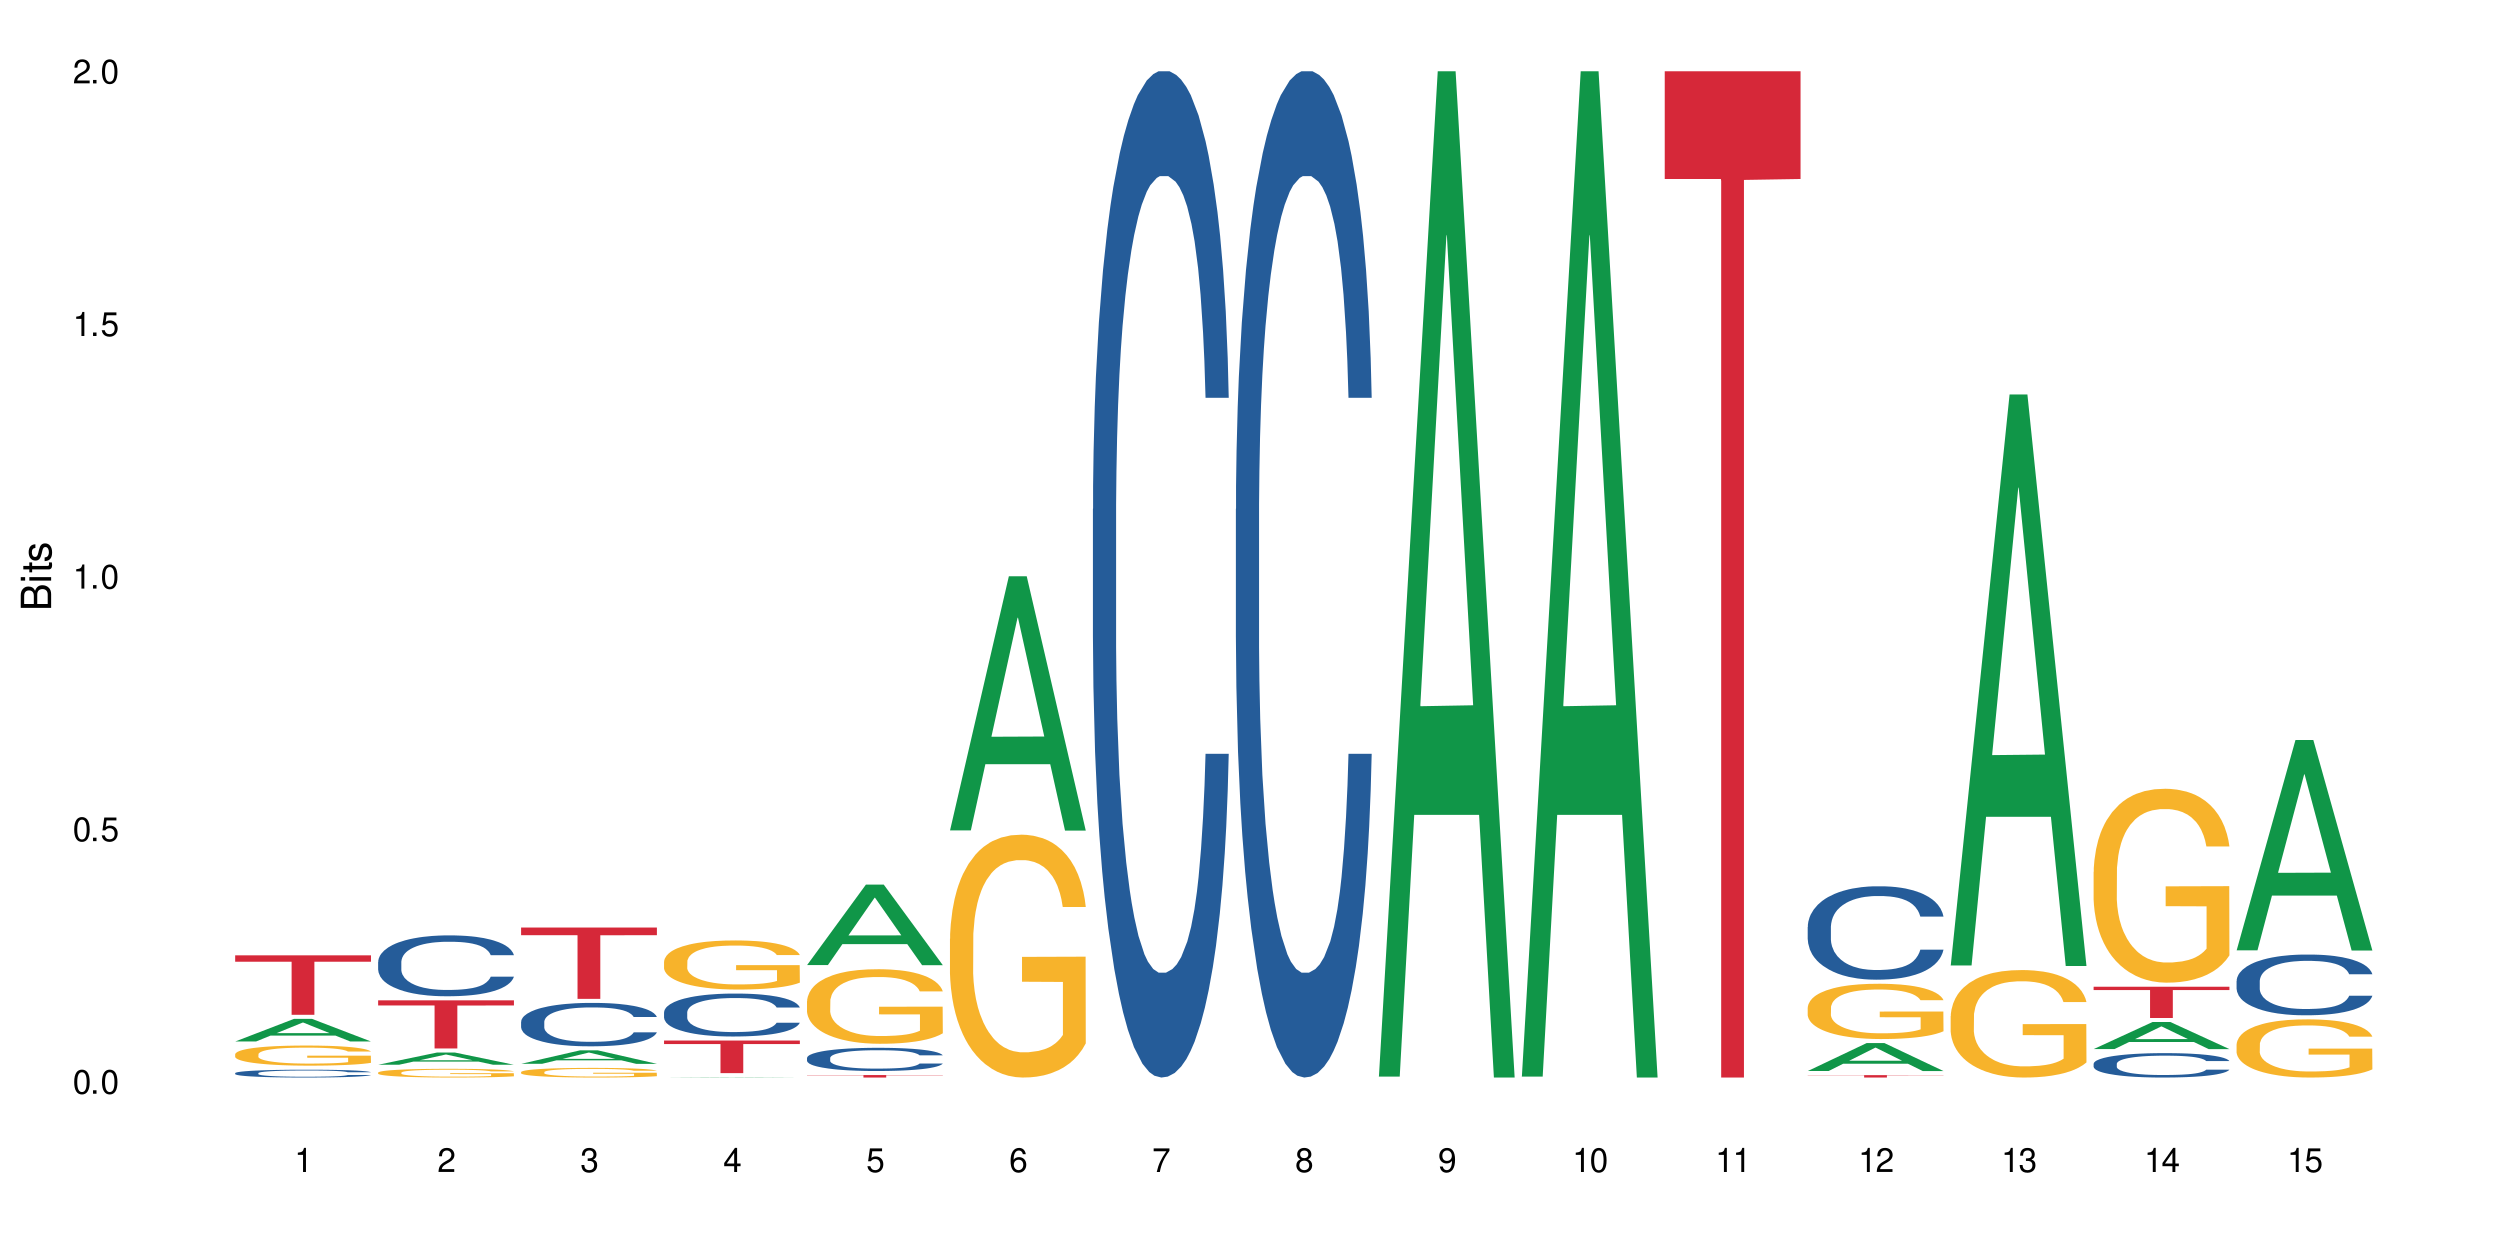 <?xml version="1.0" encoding="UTF-8"?>
<svg xmlns="http://www.w3.org/2000/svg" xmlns:xlink="http://www.w3.org/1999/xlink" width="720" height="360" viewBox="0 0 720 360">
<defs>
<g>
<g id="glyph-0-0">
</g>
<g id="glyph-0-1">
<path d="M 2.641 -6.938 C 2 -6.938 1.422 -6.656 1.078 -6.172 C 0.641 -5.562 0.406 -4.641 0.406 -3.359 C 0.406 -1.016 1.188 0.219 2.641 0.219 C 4.078 0.219 4.859 -1.016 4.859 -3.297 C 4.859 -4.641 4.656 -5.547 4.203 -6.172 C 3.844 -6.656 3.281 -6.938 2.641 -6.938 Z M 2.641 -6.188 C 3.547 -6.188 4 -5.25 4 -3.375 C 4 -1.406 3.562 -0.484 2.625 -0.484 C 1.734 -0.484 1.281 -1.438 1.281 -3.344 C 1.281 -5.25 1.734 -6.188 2.641 -6.188 Z M 2.641 -6.188 "/>
</g>
<g id="glyph-0-2">
<path d="M 1.828 -1 L 0.828 -1 L 0.828 0 L 1.828 0 Z M 1.828 -1 "/>
</g>
<g id="glyph-0-3">
<path d="M 4.562 -6.797 L 1.062 -6.797 L 0.547 -3.094 L 1.328 -3.094 C 1.719 -3.562 2.047 -3.734 2.578 -3.734 C 3.484 -3.734 4.062 -3.109 4.062 -2.094 C 4.062 -1.125 3.484 -0.531 2.578 -0.531 C 1.828 -0.531 1.375 -0.906 1.188 -1.672 L 0.328 -1.672 C 0.453 -1.109 0.547 -0.844 0.75 -0.594 C 1.125 -0.078 1.828 0.219 2.594 0.219 C 3.969 0.219 4.922 -0.781 4.922 -2.219 C 4.922 -3.562 4.031 -4.484 2.719 -4.484 C 2.25 -4.484 1.859 -4.359 1.469 -4.062 L 1.734 -5.969 L 4.562 -5.969 Z M 4.562 -6.797 "/>
</g>
<g id="glyph-0-4">
<path d="M 2.484 -4.938 L 2.484 0 L 3.328 0 L 3.328 -6.938 L 2.766 -6.938 C 2.469 -5.875 2.281 -5.734 0.984 -5.562 L 0.984 -4.938 Z M 2.484 -4.938 "/>
</g>
<g id="glyph-0-5">
<path d="M 4.859 -0.828 L 1.281 -0.828 C 1.359 -1.406 1.672 -1.781 2.5 -2.281 L 3.469 -2.828 C 4.406 -3.344 4.906 -4.062 4.906 -4.906 C 4.906 -5.484 4.672 -6.031 4.266 -6.406 C 3.859 -6.766 3.375 -6.938 2.719 -6.938 C 1.859 -6.938 1.219 -6.625 0.844 -6.031 C 0.609 -5.672 0.5 -5.234 0.484 -4.531 L 1.328 -4.531 C 1.359 -5.016 1.406 -5.281 1.531 -5.516 C 1.75 -5.938 2.188 -6.203 2.703 -6.203 C 3.469 -6.203 4.031 -5.641 4.031 -4.891 C 4.031 -4.344 3.719 -3.859 3.125 -3.516 L 2.234 -3 C 0.812 -2.172 0.406 -1.531 0.328 -0.016 L 4.859 -0.016 Z M 4.859 -0.828 "/>
</g>
<g id="glyph-0-6">
<path d="M 2.125 -3.188 L 2.578 -3.188 C 3.5 -3.188 3.984 -2.766 3.984 -1.922 C 3.984 -1.062 3.469 -0.531 2.594 -0.531 C 1.656 -0.531 1.203 -1 1.156 -2.016 L 0.312 -2.016 C 0.344 -1.453 0.438 -1.094 0.609 -0.781 C 0.953 -0.109 1.625 0.219 2.547 0.219 C 3.953 0.219 4.859 -0.625 4.859 -1.938 C 4.859 -2.828 4.516 -3.297 3.703 -3.594 C 4.344 -3.844 4.656 -4.328 4.656 -5.031 C 4.656 -6.219 3.875 -6.938 2.578 -6.938 C 1.203 -6.938 0.484 -6.172 0.453 -4.703 L 1.297 -4.703 C 1.312 -5.125 1.344 -5.359 1.453 -5.578 C 1.641 -5.969 2.062 -6.203 2.594 -6.203 C 3.344 -6.203 3.797 -5.75 3.797 -5 C 3.797 -4.516 3.609 -4.219 3.25 -4.047 C 3.016 -3.953 2.703 -3.922 2.125 -3.906 Z M 2.125 -3.188 "/>
</g>
<g id="glyph-0-7">
<path d="M 3.141 -1.672 L 3.141 0 L 3.984 0 L 3.984 -1.672 L 4.984 -1.672 L 4.984 -2.438 L 3.984 -2.438 L 3.984 -6.938 L 3.359 -6.938 L 0.266 -2.578 L 0.266 -1.672 Z M 3.141 -2.438 L 1 -2.438 L 3.141 -5.5 Z M 3.141 -2.438 "/>
</g>
<g id="glyph-0-8">
<path d="M 4.781 -5.125 C 4.609 -6.266 3.891 -6.938 2.844 -6.938 C 2.094 -6.938 1.422 -6.578 1.031 -5.953 C 0.594 -5.266 0.406 -4.422 0.406 -3.172 C 0.406 -2 0.578 -1.25 0.984 -0.641 C 1.359 -0.078 1.953 0.219 2.703 0.219 C 3.984 0.219 4.922 -0.75 4.922 -2.094 C 4.922 -3.375 4.062 -4.281 2.844 -4.281 C 2.172 -4.281 1.641 -4.031 1.281 -3.516 C 1.281 -5.234 1.828 -6.188 2.797 -6.188 C 3.391 -6.188 3.797 -5.797 3.938 -5.125 Z M 2.734 -3.531 C 3.547 -3.531 4.062 -2.953 4.062 -2.031 C 4.062 -1.156 3.484 -0.531 2.703 -0.531 C 1.922 -0.531 1.328 -1.188 1.328 -2.078 C 1.328 -2.938 1.906 -3.531 2.734 -3.531 Z M 2.734 -3.531 "/>
</g>
<g id="glyph-0-9">
<path d="M 4.984 -6.797 L 0.438 -6.797 L 0.438 -5.969 L 4.109 -5.969 C 2.5 -3.656 1.828 -2.234 1.328 0 L 2.219 0 C 2.594 -2.172 3.453 -4.047 4.984 -6.094 Z M 4.984 -6.797 "/>
</g>
<g id="glyph-0-10">
<path d="M 3.75 -3.656 C 4.469 -4.094 4.688 -4.438 4.688 -5.078 C 4.688 -6.172 3.844 -6.938 2.641 -6.938 C 1.438 -6.938 0.594 -6.172 0.594 -5.094 C 0.594 -4.438 0.812 -4.094 1.516 -3.656 C 0.734 -3.266 0.359 -2.703 0.359 -1.922 C 0.359 -0.656 1.281 0.219 2.641 0.219 C 3.984 0.219 4.922 -0.656 4.922 -1.922 C 4.922 -2.703 4.531 -3.266 3.75 -3.656 Z M 2.641 -6.188 C 3.359 -6.188 3.812 -5.75 3.812 -5.062 C 3.812 -4.406 3.344 -3.984 2.641 -3.984 C 1.922 -3.984 1.453 -4.406 1.453 -5.078 C 1.453 -5.75 1.922 -6.188 2.641 -6.188 Z M 2.641 -3.266 C 3.484 -3.266 4.062 -2.719 4.062 -1.906 C 4.062 -1.078 3.484 -0.531 2.625 -0.531 C 1.797 -0.531 1.219 -1.094 1.219 -1.906 C 1.219 -2.719 1.781 -3.266 2.641 -3.266 Z M 2.641 -3.266 "/>
</g>
<g id="glyph-0-11">
<path d="M 0.516 -1.578 C 0.672 -0.453 1.406 0.219 2.438 0.219 C 3.188 0.219 3.859 -0.141 4.266 -0.766 C 4.688 -1.453 4.891 -2.297 4.891 -3.547 C 4.891 -4.719 4.703 -5.453 4.312 -6.078 C 3.938 -6.641 3.344 -6.938 2.594 -6.938 C 1.297 -6.938 0.359 -5.969 0.359 -4.625 C 0.359 -3.344 1.234 -2.453 2.453 -2.453 C 3.094 -2.453 3.578 -2.672 4.016 -3.203 C 4 -1.484 3.469 -0.531 2.5 -0.531 C 1.906 -0.531 1.484 -0.906 1.359 -1.578 Z M 2.578 -6.203 C 3.375 -6.203 3.969 -5.531 3.969 -4.641 C 3.969 -3.797 3.391 -3.188 2.547 -3.188 C 1.734 -3.188 1.234 -3.766 1.234 -4.688 C 1.234 -5.562 1.797 -6.203 2.578 -6.203 Z M 2.578 -6.203 "/>
</g>
<g id="glyph-1-0">
</g>
<g id="glyph-1-1">
<path d="M 0 -0.953 L 0 -4.891 C 0 -5.719 -0.234 -6.344 -0.734 -6.797 C -1.188 -7.234 -1.812 -7.469 -2.5 -7.469 C -3.547 -7.469 -4.188 -7 -4.625 -5.875 C -4.984 -6.688 -5.625 -7.094 -6.531 -7.094 C -7.172 -7.094 -7.734 -6.859 -8.141 -6.391 C -8.562 -5.922 -8.75 -5.344 -8.75 -4.5 L -8.75 -0.953 Z M -4.984 -2.062 L -7.766 -2.062 L -7.766 -4.219 C -7.766 -4.844 -7.688 -5.203 -7.453 -5.5 C -7.219 -5.812 -6.859 -5.969 -6.375 -5.969 C -5.891 -5.969 -5.531 -5.812 -5.297 -5.5 C -5.062 -5.203 -4.984 -4.844 -4.984 -4.219 Z M -0.984 -2.062 L -4 -2.062 L -4 -4.781 C -4 -5.766 -3.438 -6.359 -2.484 -6.359 C -1.547 -6.359 -0.984 -5.766 -0.984 -4.781 Z M -0.984 -2.062 "/>
</g>
<g id="glyph-1-2">
<path d="M -6.281 -1.797 L -6.281 -0.797 L 0 -0.797 L 0 -1.797 Z M -8.75 -1.797 L -8.75 -0.797 L -7.484 -0.797 L -7.484 -1.797 Z M -8.75 -1.797 "/>
</g>
<g id="glyph-1-3">
<path d="M -6.281 -3.047 L -6.281 -2.016 L -8.016 -2.016 L -8.016 -1.016 L -6.281 -1.016 L -6.281 -0.172 L -5.469 -0.172 L -5.469 -1.016 L -0.719 -1.016 C -0.078 -1.016 0.281 -1.453 0.281 -2.234 C 0.281 -2.5 0.25 -2.719 0.188 -3.047 L -0.641 -3.047 C -0.609 -2.906 -0.594 -2.766 -0.594 -2.562 C -0.594 -2.141 -0.719 -2.016 -1.156 -2.016 L -5.469 -2.016 L -5.469 -3.047 Z M -6.281 -3.047 "/>
</g>
<g id="glyph-1-4">
<path d="M -4.531 -5.25 C -5.766 -5.25 -6.469 -4.422 -6.469 -2.969 C -6.469 -1.516 -5.719 -0.562 -4.547 -0.562 C -3.562 -0.562 -3.094 -1.062 -2.734 -2.562 L -2.516 -3.484 C -2.344 -4.188 -2.094 -4.469 -1.641 -4.469 C -1.047 -4.469 -0.641 -3.875 -0.641 -3 C -0.641 -2.453 -0.797 -2 -1.062 -1.75 C -1.25 -1.594 -1.422 -1.531 -1.875 -1.469 L -1.875 -0.406 C -0.422 -0.453 0.281 -1.266 0.281 -2.922 C 0.281 -4.5 -0.5 -5.516 -1.719 -5.516 C -2.656 -5.516 -3.172 -4.984 -3.469 -3.734 L -3.703 -2.766 C -3.891 -1.953 -4.156 -1.609 -4.594 -1.609 C -5.188 -1.609 -5.547 -2.125 -5.547 -2.938 C -5.547 -3.75 -5.203 -4.172 -4.531 -4.203 Z M -4.531 -5.25 "/>
</g>
</g>
</defs>
<rect x="-72" y="-36" width="864" height="432" fill="rgb(100%, 100%, 100%)" fill-opacity="1"/>
<path fill-rule="nonzero" fill="rgb(6.275%, 58.824%, 28.235%)" fill-opacity="1" d="M 67.73 299.945 L 67.773 299.938 L 84.695 293.426 L 89.836 293.426 L 106.844 299.949 L 100.867 299.949 L 96.605 298.246 L 77.926 298.246 L 73.75 299.945 L 67.73 299.945 L 79.723 297.543 L 94.895 297.539 L 87.328 294.492 L 87.246 294.488 L 87.16 294.504 L 79.684 297.539 L 79.723 297.543 Z M 67.73 299.945 "/>
<path fill-rule="nonzero" fill="rgb(14.51%, 36.078%, 60%)" fill-opacity="1" d="M 67.73 309.059 L 67.777 309.055 L 67.777 309.004 L 67.922 308.926 L 68.254 308.828 L 68.59 308.758 L 69.449 308.637 L 70.641 308.52 L 71.879 308.43 L 72.785 308.375 L 73.598 308.336 L 75.457 308.258 L 76.652 308.219 L 77.938 308.184 L 79.512 308.148 L 80.656 308.129 L 83.234 308.094 L 85.141 308.082 L 86.621 308.074 L 89.816 308.074 L 91.723 308.082 L 93.105 308.094 L 94.633 308.109 L 95.922 308.129 L 98.164 308.172 L 100.168 308.23 L 101.074 308.266 L 102.504 308.328 L 103.602 308.391 L 104.363 308.445 L 105.223 308.52 L 105.984 308.613 L 106.559 308.719 L 106.844 308.809 L 100.168 308.809 L 99.832 308.723 L 99.449 308.66 L 98.734 308.574 L 98.02 308.516 L 97.02 308.457 L 96.113 308.418 L 94.871 308.379 L 93.773 308.352 L 92.629 308.336 L 91.531 308.32 L 89.434 308.309 L 87 308.309 L 86.094 308.312 L 84.234 308.332 L 83.234 308.344 L 81.801 308.375 L 80.801 308.402 L 79.609 308.441 L 78.797 308.477 L 77.797 308.531 L 77.078 308.578 L 76.27 308.645 L 75.793 308.699 L 75.363 308.754 L 74.98 308.824 L 74.695 308.895 L 74.504 308.973 L 74.41 309.047 L 74.41 309.367 L 74.504 309.441 L 74.742 309.527 L 75.363 309.652 L 76.27 309.762 L 77.32 309.848 L 78.32 309.91 L 78.891 309.941 L 79.656 309.973 L 80.848 310.016 L 82.566 310.055 L 83.566 310.074 L 85.094 310.09 L 86.668 310.098 L 88.766 310.098 L 90.625 310.09 L 91.867 310.078 L 93.156 310.062 L 94.918 310.027 L 96.016 309.992 L 96.969 309.953 L 97.688 309.914 L 98.164 309.883 L 98.879 309.82 L 99.449 309.75 L 99.879 309.676 L 100.168 309.605 L 106.844 309.605 L 106.559 309.688 L 106.129 309.77 L 105.699 309.828 L 105.031 309.902 L 104.27 309.965 L 103.172 310.039 L 102.266 310.086 L 101.074 310.137 L 99.977 310.176 L 98.781 310.211 L 97.02 310.25 L 95.875 310.273 L 94.633 310.293 L 93.156 310.309 L 91.293 310.32 L 89.289 310.332 L 87.43 310.332 L 85.426 310.328 L 83.949 310.32 L 81.992 310.301 L 79.559 310.266 L 77.797 310.227 L 76.414 310.188 L 75.219 310.145 L 73.883 310.09 L 72.168 310 L 71.117 309.93 L 70.402 309.871 L 69.59 309.789 L 69.02 309.719 L 68.352 309.602 L 67.875 309.457 L 67.73 309.34 Z M 67.73 309.059 "/>
<path fill-rule="nonzero" fill="rgb(96.863%, 70.196%, 16.863%)" fill-opacity="1" d="M 67.73 303.598 L 67.777 303.594 L 67.777 303.484 L 67.969 303.246 L 68.445 302.918 L 69.066 302.648 L 69.734 302.438 L 70.164 302.328 L 70.879 302.168 L 71.5 302.051 L 73.074 301.812 L 75.078 301.59 L 76.172 301.496 L 77.414 301.406 L 79.18 301.305 L 79.988 301.27 L 82.469 301.184 L 85.285 301.129 L 88.383 301.113 L 89.816 301.121 L 91.77 301.141 L 94.441 301.199 L 95.969 301.254 L 97.16 301.305 L 98.402 301.375 L 99.926 301.48 L 101.359 301.605 L 102.504 301.734 L 103.648 301.895 L 104.602 302.062 L 105.414 302.246 L 106.129 302.469 L 106.559 302.656 L 106.844 302.84 L 100.215 302.84 L 99.832 302.656 L 99.402 302.512 L 98.688 302.336 L 97.973 302.211 L 97.258 302.109 L 95.922 301.973 L 94.777 301.887 L 93.344 301.812 L 91.961 301.766 L 90.387 301.734 L 89.434 301.723 L 86.906 301.723 L 84.617 301.762 L 83.281 301.805 L 82.328 301.844 L 80.992 301.926 L 80.18 301.988 L 79.703 302.031 L 78.273 302.195 L 77.32 302.344 L 76.793 302.441 L 76.125 302.602 L 75.648 302.746 L 75.125 302.957 L 74.84 303.117 L 74.457 303.477 L 74.41 304.43 L 74.551 304.629 L 74.84 304.848 L 75.219 305.035 L 75.793 305.238 L 76.363 305.391 L 77.367 305.598 L 78.227 305.734 L 78.891 305.824 L 80.18 305.969 L 80.703 306.016 L 81.945 306.109 L 83.234 306.184 L 84.809 306.25 L 86 306.281 L 87.906 306.309 L 90.34 306.309 L 93.203 306.273 L 95.016 306.234 L 96.254 306.191 L 97.066 306.152 L 98.066 306.094 L 98.781 306.043 L 99.449 305.984 L 100.262 305.895 L 100.262 304.629 L 88.48 304.625 L 88.48 304.031 L 106.797 304.027 L 106.844 306.094 L 105.844 306.238 L 104.602 306.375 L 103.41 306.48 L 102.168 306.57 L 100.406 306.672 L 98.973 306.734 L 96.781 306.809 L 94.777 306.859 L 92.676 306.891 L 90.816 306.906 L 88.621 306.91 L 86.668 306.898 L 84.57 306.867 L 82.898 306.824 L 81.371 306.773 L 79.848 306.703 L 77.938 306.594 L 76.699 306.504 L 75.41 306.391 L 74.121 306.258 L 72.977 306.117 L 72.215 306.004 L 71.453 305.879 L 70.641 305.719 L 69.879 305.539 L 69.305 305.375 L 68.781 305.191 L 68.398 305.016 L 68.016 304.777 L 67.828 304.586 L 67.73 304.422 Z M 67.73 303.598 "/>
<path fill-rule="nonzero" fill="rgb(83.922%, 15.686%, 22.353%)" fill-opacity="1" d="M 67.73 275.137 L 106.844 275.137 L 106.844 276.973 L 90.543 276.988 L 90.543 292.262 L 83.984 292.262 L 83.984 277.004 L 83.891 276.973 L 67.73 276.973 Z M 67.73 275.137 "/>
<path fill-rule="nonzero" fill="rgb(6.275%, 58.824%, 28.235%)" fill-opacity="1" d="M 108.902 306.648 L 108.945 306.645 L 125.867 303.129 L 131.008 303.129 L 148.016 306.652 L 142.039 306.652 L 137.777 305.734 L 119.098 305.734 L 114.922 306.648 L 108.902 306.648 L 120.895 305.352 L 136.062 305.348 L 128.5 303.703 L 128.418 303.699 L 128.332 303.711 L 120.855 305.348 L 120.895 305.352 Z M 108.902 306.648 "/>
<path fill-rule="nonzero" fill="rgb(14.51%, 36.078%, 60%)" fill-opacity="1" d="M 108.902 277.027 L 108.949 277.012 L 108.949 276.629 L 109.094 276.02 L 109.426 275.25 L 109.762 274.723 L 110.621 273.777 L 111.812 272.863 L 113.051 272.16 L 113.957 271.742 L 114.77 271.422 L 116.629 270.828 L 117.82 270.523 L 119.109 270.254 L 120.684 269.98 L 121.828 269.82 L 124.406 269.562 L 126.312 269.453 L 127.793 269.402 L 130.988 269.402 L 132.895 269.469 L 134.277 269.547 L 135.805 269.676 L 137.094 269.82 L 139.336 270.172 L 141.336 270.621 L 142.242 270.879 L 143.676 271.375 L 144.773 271.855 L 145.535 272.27 L 146.395 272.863 L 147.156 273.586 L 147.73 274.402 L 148.016 275.09 L 141.336 275.09 L 141.004 274.449 L 140.621 273.953 L 139.906 273.297 L 139.191 272.832 L 138.191 272.367 L 137.285 272.062 L 136.043 271.758 L 134.945 271.566 L 133.801 271.422 L 132.703 271.324 L 130.605 271.23 L 128.172 271.23 L 127.266 271.262 L 125.406 271.391 L 124.406 271.5 L 122.973 271.727 L 121.973 271.934 L 120.781 272.254 L 119.969 272.527 L 118.969 272.945 L 118.25 273.312 L 117.441 273.84 L 116.965 274.242 L 116.535 274.691 L 116.152 275.219 L 115.867 275.777 L 115.676 276.371 L 115.582 276.949 L 115.582 279.43 L 115.676 280.008 L 115.914 280.68 L 116.535 281.656 L 117.441 282.508 L 118.488 283.18 L 119.492 283.66 L 120.062 283.883 L 120.828 284.141 L 122.02 284.461 L 123.738 284.781 L 124.738 284.91 L 126.266 285.039 L 127.84 285.102 L 129.938 285.102 L 131.797 285.039 L 133.039 284.957 L 134.324 284.828 L 136.09 284.559 L 137.188 284.301 L 138.141 283.996 L 138.859 283.691 L 139.336 283.438 L 140.051 282.938 L 140.621 282.395 L 141.051 281.832 L 141.336 281.289 L 148.016 281.289 L 147.73 281.93 L 147.301 282.555 L 146.871 283.02 L 146.203 283.578 L 145.441 284.078 L 144.344 284.637 L 143.438 285.004 L 142.242 285.406 L 141.148 285.711 L 139.953 285.984 L 138.191 286.305 L 137.043 286.465 L 135.805 286.605 L 134.324 286.734 L 132.465 286.848 L 130.461 286.91 L 128.602 286.926 L 126.598 286.895 L 125.121 286.832 L 123.164 286.688 L 120.73 286.398 L 118.969 286.094 L 117.582 285.789 L 116.391 285.469 L 115.055 285.039 L 113.34 284.332 L 112.289 283.789 L 111.574 283.34 L 110.762 282.715 L 110.191 282.152 L 109.523 281.258 L 109.047 280.121 L 108.902 279.238 Z M 108.902 277.027 "/>
<path fill-rule="nonzero" fill="rgb(96.863%, 70.196%, 16.863%)" fill-opacity="1" d="M 108.902 308.895 L 108.949 308.891 L 108.949 308.848 L 109.141 308.742 L 109.617 308.602 L 110.238 308.484 L 110.906 308.391 L 111.336 308.344 L 112.051 308.273 L 112.672 308.223 L 114.246 308.121 L 116.25 308.023 L 117.344 307.98 L 118.586 307.941 L 120.352 307.898 L 121.16 307.883 L 123.641 307.848 L 126.457 307.824 L 129.555 307.816 L 130.988 307.82 L 132.941 307.828 L 135.613 307.855 L 137.141 307.875 L 138.332 307.898 L 139.574 307.93 L 141.098 307.977 L 142.531 308.031 L 143.676 308.086 L 144.82 308.156 L 145.773 308.227 L 146.586 308.309 L 147.301 308.406 L 147.73 308.484 L 148.016 308.566 L 141.387 308.566 L 141.004 308.484 L 140.574 308.422 L 139.859 308.348 L 139.145 308.293 L 138.43 308.25 L 137.094 308.188 L 135.949 308.152 L 134.516 308.121 L 133.133 308.098 L 131.559 308.086 L 130.605 308.082 L 128.078 308.082 L 125.789 308.098 L 124.453 308.117 L 123.5 308.133 L 122.164 308.168 L 121.352 308.195 L 120.875 308.215 L 119.445 308.285 L 118.488 308.352 L 117.965 308.395 L 117.297 308.461 L 116.82 308.523 L 116.297 308.617 L 116.008 308.684 L 115.629 308.84 L 115.582 309.254 L 115.723 309.344 L 116.008 309.438 L 116.391 309.52 L 116.965 309.605 L 117.535 309.672 L 118.539 309.762 L 119.395 309.824 L 120.062 309.863 L 121.352 309.922 L 121.875 309.945 L 123.117 309.984 L 124.406 310.02 L 125.98 310.047 L 127.172 310.059 L 129.078 310.07 L 131.512 310.07 L 134.375 310.059 L 136.188 310.039 L 137.426 310.02 L 138.238 310.004 L 139.238 309.98 L 139.953 309.957 L 140.621 309.93 L 141.434 309.891 L 141.434 309.344 L 129.652 309.34 L 129.652 309.082 L 147.969 309.082 L 148.016 309.98 L 147.016 310.039 L 145.773 310.102 L 144.582 310.145 L 143.34 310.184 L 141.578 310.23 L 140.145 310.258 L 137.949 310.289 L 135.949 310.309 L 133.848 310.324 L 131.988 310.332 L 129.793 310.332 L 127.84 310.328 L 125.742 310.312 L 124.07 310.297 L 122.543 310.273 L 121.02 310.242 L 119.109 310.195 L 117.871 310.156 L 116.582 310.105 L 115.293 310.051 L 114.148 309.988 L 113.387 309.941 L 112.625 309.883 L 111.812 309.816 L 111.051 309.738 L 110.477 309.668 L 109.953 309.586 L 109.57 309.512 L 109.188 309.406 L 108.996 309.324 L 108.902 309.254 Z M 108.902 308.895 "/>
<path fill-rule="nonzero" fill="rgb(83.922%, 15.686%, 22.353%)" fill-opacity="1" d="M 108.902 288.09 L 148.016 288.09 L 148.016 289.578 L 131.715 289.59 L 131.715 301.965 L 125.156 301.965 L 125.156 289.602 L 125.062 289.578 L 108.902 289.578 Z M 108.902 288.09 "/>
<path fill-rule="nonzero" fill="rgb(6.275%, 58.824%, 28.235%)" fill-opacity="1" d="M 150.074 306.383 L 150.117 306.379 L 167.039 302.504 L 172.18 302.504 L 189.188 306.387 L 183.211 306.387 L 178.949 305.375 L 160.27 305.375 L 156.09 306.383 L 150.074 306.383 L 162.066 304.957 L 177.234 304.953 L 169.672 303.141 L 169.59 303.137 L 169.504 303.148 L 162.027 304.953 L 162.066 304.957 Z M 150.074 306.383 "/>
<path fill-rule="nonzero" fill="rgb(14.51%, 36.078%, 60%)" fill-opacity="1" d="M 150.074 294.281 L 150.121 294.27 L 150.121 293.992 L 150.266 293.559 L 150.598 293.012 L 150.934 292.633 L 151.793 291.961 L 152.984 291.309 L 154.223 290.805 L 155.129 290.508 L 155.941 290.281 L 157.801 289.859 L 158.992 289.641 L 160.281 289.445 L 161.855 289.25 L 163 289.137 L 165.578 288.953 L 167.484 288.875 L 168.965 288.84 L 172.16 288.84 L 174.066 288.887 L 175.449 288.941 L 176.977 289.035 L 178.266 289.137 L 180.508 289.391 L 182.508 289.707 L 183.414 289.891 L 184.848 290.246 L 185.945 290.59 L 186.707 290.887 L 187.566 291.309 L 188.328 291.824 L 188.902 292.406 L 189.188 292.898 L 182.508 292.898 L 182.176 292.441 L 181.793 292.086 L 181.078 291.617 L 180.363 291.285 L 179.359 290.953 L 178.453 290.738 L 177.215 290.52 L 176.117 290.383 L 174.973 290.281 L 173.875 290.211 L 171.777 290.145 L 169.344 290.145 L 168.438 290.164 L 166.578 290.258 L 165.578 290.336 L 164.145 290.496 L 163.145 290.645 L 161.953 290.875 L 161.141 291.07 L 160.137 291.367 L 159.422 291.629 L 158.613 292.004 L 158.137 292.293 L 157.707 292.613 L 157.324 292.988 L 157.039 293.387 L 156.848 293.812 L 156.754 294.223 L 156.754 295.992 L 156.848 296.406 L 157.086 296.887 L 157.707 297.582 L 158.613 298.188 L 159.66 298.668 L 160.664 299.012 L 161.234 299.172 L 162 299.352 L 163.191 299.582 L 164.91 299.809 L 165.91 299.902 L 167.438 299.992 L 169.012 300.039 L 171.109 300.039 L 172.969 299.992 L 174.211 299.938 L 175.496 299.844 L 177.262 299.648 L 178.359 299.469 L 179.312 299.25 L 180.027 299.035 L 180.508 298.852 L 181.223 298.496 L 181.793 298.109 L 182.223 297.707 L 182.508 297.32 L 189.188 297.32 L 188.902 297.777 L 188.473 298.223 L 188.043 298.555 L 187.375 298.953 L 186.613 299.309 L 185.516 299.707 L 184.609 299.969 L 183.414 300.258 L 182.32 300.473 L 181.125 300.668 L 179.359 300.895 L 178.215 301.012 L 176.977 301.113 L 175.496 301.203 L 173.637 301.285 L 171.633 301.332 L 169.773 301.34 L 167.77 301.32 L 166.293 301.273 L 164.336 301.172 L 161.902 300.965 L 160.137 300.746 L 158.754 300.531 L 157.562 300.301 L 156.227 299.992 L 154.512 299.492 L 153.461 299.102 L 152.746 298.781 L 151.934 298.336 L 151.363 297.938 L 150.695 297.297 L 150.219 296.484 L 150.074 295.855 Z M 150.074 294.281 "/>
<path fill-rule="nonzero" fill="rgb(96.863%, 70.196%, 16.863%)" fill-opacity="1" d="M 150.074 308.742 L 150.121 308.738 L 150.121 308.688 L 150.312 308.574 L 150.789 308.418 L 151.41 308.289 L 152.078 308.188 L 152.508 308.133 L 153.223 308.059 L 153.844 308 L 155.418 307.887 L 157.418 307.781 L 158.516 307.734 L 159.758 307.691 L 161.523 307.645 L 162.332 307.625 L 164.812 307.586 L 167.629 307.559 L 170.727 307.551 L 172.16 307.555 L 174.113 307.562 L 176.785 307.594 L 178.312 307.617 L 179.504 307.645 L 180.746 307.676 L 182.27 307.727 L 183.703 307.789 L 184.848 307.848 L 185.992 307.926 L 186.945 308.008 L 187.758 308.094 L 188.473 308.203 L 188.902 308.289 L 189.188 308.379 L 182.559 308.379 L 182.176 308.289 L 181.746 308.223 L 181.031 308.137 L 180.316 308.078 L 179.602 308.027 L 178.266 307.965 L 177.121 307.922 L 175.688 307.887 L 174.305 307.863 L 172.73 307.848 L 171.777 307.844 L 169.25 307.844 L 166.961 307.863 L 165.625 307.883 L 164.672 307.902 L 163.336 307.941 L 162.523 307.969 L 162.047 307.992 L 160.617 308.07 L 159.66 308.141 L 159.137 308.188 L 158.469 308.266 L 157.992 308.332 L 157.469 308.434 L 157.18 308.512 L 156.801 308.684 L 156.754 309.141 L 156.895 309.238 L 157.18 309.344 L 157.562 309.434 L 158.137 309.531 L 158.707 309.605 L 159.711 309.703 L 160.566 309.77 L 161.234 309.812 L 162.523 309.879 L 163.047 309.902 L 164.289 309.949 L 165.578 309.984 L 167.148 310.016 L 168.344 310.031 L 170.25 310.043 L 172.684 310.043 L 175.547 310.027 L 177.359 310.008 L 178.598 309.988 L 179.41 309.969 L 180.41 309.941 L 181.125 309.914 L 181.793 309.887 L 182.605 309.844 L 182.605 309.238 L 170.824 309.234 L 170.824 308.949 L 189.141 308.949 L 189.188 309.941 L 188.188 310.012 L 186.945 310.074 L 185.754 310.125 L 184.512 310.168 L 182.746 310.219 L 181.316 310.25 L 179.121 310.285 L 177.121 310.309 L 175.02 310.324 L 173.16 310.328 L 170.965 310.332 L 169.012 310.328 L 166.91 310.312 L 165.242 310.293 L 163.715 310.266 L 162.191 310.234 L 160.281 310.18 L 159.043 310.137 L 157.754 310.082 L 156.465 310.02 L 155.32 309.953 L 154.559 309.898 L 153.793 309.836 L 152.984 309.762 L 152.219 309.676 L 151.648 309.598 L 151.125 309.508 L 150.742 309.422 L 150.359 309.309 L 150.168 309.219 L 150.074 309.141 Z M 150.074 308.742 "/>
<path fill-rule="nonzero" fill="rgb(83.922%, 15.686%, 22.353%)" fill-opacity="1" d="M 150.074 267.137 L 189.188 267.137 L 189.188 269.336 L 172.887 269.355 L 172.887 287.676 L 166.328 287.676 L 166.328 269.375 L 166.234 269.336 L 150.074 269.336 Z M 150.074 267.137 "/>
<path fill-rule="nonzero" fill="rgb(6.275%, 58.824%, 28.235%)" fill-opacity="1" d="M 191.246 310.332 L 191.289 310.332 L 208.211 310.219 L 213.352 310.219 L 230.359 310.332 L 224.383 310.332 L 220.121 310.305 L 201.441 310.305 L 197.262 310.332 L 191.246 310.332 L 203.238 310.289 L 218.406 310.289 L 210.844 310.238 L 210.676 310.238 L 203.195 310.289 L 203.238 310.289 Z M 191.246 310.332 "/>
<path fill-rule="nonzero" fill="rgb(14.51%, 36.078%, 60%)" fill-opacity="1" d="M 191.246 291.531 L 191.293 291.52 L 191.293 291.25 L 191.438 290.82 L 191.77 290.277 L 192.105 289.906 L 192.965 289.238 L 194.156 288.594 L 195.395 288.098 L 196.301 287.805 L 197.113 287.578 L 198.973 287.16 L 200.164 286.945 L 201.453 286.754 L 203.027 286.559 L 204.172 286.449 L 206.746 286.266 L 208.656 286.188 L 210.133 286.152 L 213.332 286.152 L 215.238 286.199 L 216.621 286.254 L 218.148 286.344 L 219.438 286.449 L 221.676 286.695 L 223.68 287.012 L 224.586 287.191 L 226.02 287.543 L 227.117 287.883 L 227.879 288.176 L 228.738 288.594 L 229.5 289.102 L 230.074 289.68 L 230.359 290.164 L 223.68 290.164 L 223.348 289.711 L 222.965 289.363 L 222.25 288.898 L 221.535 288.57 L 220.531 288.242 L 219.625 288.027 L 218.387 287.816 L 217.289 287.68 L 216.145 287.578 L 215.047 287.508 L 212.949 287.441 L 210.516 287.441 L 209.609 287.465 L 207.75 287.555 L 206.746 287.633 L 205.316 287.793 L 204.316 287.938 L 203.121 288.164 L 202.312 288.355 L 201.309 288.652 L 200.594 288.91 L 199.785 289.285 L 199.309 289.566 L 198.879 289.883 L 198.496 290.254 L 198.211 290.652 L 198.02 291.07 L 197.922 291.477 L 197.922 293.227 L 198.02 293.633 L 198.258 294.109 L 198.879 294.797 L 199.785 295.395 L 200.832 295.871 L 201.836 296.211 L 202.406 296.367 L 203.172 296.547 L 204.363 296.773 L 206.082 297 L 207.082 297.09 L 208.609 297.18 L 210.184 297.227 L 212.281 297.227 L 214.141 297.18 L 215.383 297.125 L 216.668 297.035 L 218.434 296.844 L 219.531 296.66 L 220.484 296.445 L 221.199 296.23 L 221.676 296.051 L 222.395 295.699 L 222.965 295.316 L 223.395 294.922 L 223.68 294.539 L 230.359 294.539 L 230.074 294.988 L 229.645 295.43 L 229.215 295.758 L 228.547 296.152 L 227.781 296.504 L 226.688 296.898 L 225.781 297.16 L 224.586 297.441 L 223.488 297.656 L 222.297 297.848 L 220.531 298.074 L 219.387 298.188 L 218.148 298.289 L 216.668 298.379 L 214.809 298.457 L 212.805 298.504 L 210.945 298.516 L 208.941 298.492 L 207.465 298.445 L 205.508 298.344 L 203.074 298.141 L 201.309 297.926 L 199.926 297.711 L 198.734 297.484 L 197.398 297.18 L 195.684 296.684 L 194.633 296.301 L 193.918 295.984 L 193.105 295.543 L 192.535 295.148 L 191.867 294.516 L 191.391 293.711 L 191.246 293.09 Z M 191.246 291.531 "/>
<path fill-rule="nonzero" fill="rgb(96.863%, 70.196%, 16.863%)" fill-opacity="1" d="M 191.246 276.902 L 191.293 276.891 L 191.293 276.633 L 191.484 276.051 L 191.961 275.25 L 192.582 274.59 L 193.25 274.074 L 193.68 273.801 L 194.395 273.414 L 195.016 273.129 L 196.59 272.551 L 198.59 272.008 L 199.688 271.773 L 200.93 271.555 L 202.695 271.309 L 203.504 271.219 L 205.984 271.012 L 208.801 270.883 L 211.898 270.844 L 213.332 270.855 L 215.285 270.91 L 217.957 271.051 L 219.484 271.18 L 220.676 271.309 L 221.918 271.477 L 223.441 271.734 L 224.875 272.047 L 226.02 272.355 L 227.164 272.742 L 228.117 273.156 L 228.93 273.609 L 229.645 274.152 L 230.074 274.602 L 230.359 275.055 L 223.73 275.055 L 223.348 274.602 L 222.918 274.254 L 222.203 273.828 L 221.488 273.52 L 220.77 273.273 L 219.438 272.938 L 218.293 272.73 L 216.859 272.551 L 215.477 272.434 L 213.902 272.355 L 212.949 272.328 L 210.422 272.328 L 208.133 272.418 L 206.797 272.523 L 205.84 272.625 L 204.508 272.82 L 203.695 272.977 L 203.219 273.078 L 201.789 273.48 L 200.832 273.84 L 200.309 274.086 L 199.641 274.473 L 199.164 274.824 L 198.641 275.34 L 198.352 275.727 L 197.973 276.605 L 197.922 278.93 L 198.066 279.422 L 198.352 279.953 L 198.734 280.418 L 199.309 280.906 L 199.879 281.281 L 200.883 281.785 L 201.738 282.121 L 202.406 282.34 L 203.695 282.691 L 204.219 282.805 L 205.461 283.039 L 206.746 283.219 L 208.32 283.375 L 209.516 283.453 L 211.422 283.516 L 213.855 283.516 L 216.719 283.438 L 218.531 283.336 L 219.77 283.234 L 220.582 283.141 L 221.582 283 L 222.297 282.871 L 222.965 282.73 L 223.777 282.508 L 223.777 279.422 L 211.996 279.41 L 211.996 277.961 L 230.312 277.949 L 230.359 283 L 229.355 283.348 L 228.117 283.684 L 226.926 283.941 L 225.684 284.164 L 223.918 284.41 L 222.488 284.562 L 220.293 284.746 L 218.293 284.859 L 216.191 284.938 L 214.332 284.977 L 212.137 284.988 L 210.184 284.965 L 208.082 284.887 L 206.414 284.781 L 204.887 284.652 L 203.359 284.484 L 201.453 284.215 L 200.215 283.996 L 198.926 283.723 L 197.637 283.402 L 196.492 283.051 L 195.73 282.781 L 194.965 282.469 L 194.156 282.082 L 193.391 281.645 L 192.82 281.242 L 192.297 280.793 L 191.914 280.363 L 191.531 279.785 L 191.34 279.32 L 191.246 278.918 Z M 191.246 276.902 "/>
<path fill-rule="nonzero" fill="rgb(83.922%, 15.686%, 22.353%)" fill-opacity="1" d="M 191.246 299.68 L 230.359 299.68 L 230.359 300.684 L 214.059 300.691 L 214.059 309.055 L 207.5 309.055 L 207.5 300.699 L 207.402 300.684 L 191.246 300.684 Z M 191.246 299.68 "/>
<path fill-rule="nonzero" fill="rgb(6.275%, 58.824%, 28.235%)" fill-opacity="1" d="M 232.418 277.945 L 232.461 277.922 L 249.383 254.766 L 254.523 254.766 L 271.531 277.969 L 265.555 277.969 L 261.293 271.91 L 242.613 271.91 L 238.434 277.945 L 232.418 277.945 L 244.41 269.406 L 259.578 269.383 L 252.016 258.555 L 251.934 258.535 L 251.848 258.598 L 244.367 269.383 L 244.41 269.406 Z M 232.418 277.945 "/>
<path fill-rule="nonzero" fill="rgb(14.51%, 36.078%, 60%)" fill-opacity="1" d="M 232.418 304.68 L 232.465 304.672 L 232.465 304.527 L 232.609 304.297 L 232.941 304.004 L 233.277 303.801 L 234.133 303.441 L 235.328 303.094 L 236.566 302.824 L 237.473 302.664 L 238.285 302.543 L 240.145 302.316 L 241.336 302.199 L 242.625 302.098 L 244.199 301.992 L 245.344 301.934 L 247.918 301.836 L 249.828 301.793 L 251.305 301.773 L 254.504 301.773 L 256.41 301.797 L 257.793 301.828 L 259.32 301.879 L 260.609 301.934 L 262.848 302.066 L 264.852 302.238 L 265.758 302.336 L 267.191 302.523 L 268.285 302.707 L 269.051 302.867 L 269.91 303.094 L 270.672 303.367 L 271.246 303.68 L 271.531 303.941 L 264.852 303.941 L 264.52 303.695 L 264.137 303.508 L 263.422 303.258 L 262.707 303.078 L 261.703 302.902 L 260.797 302.785 L 259.559 302.672 L 258.461 302.598 L 257.316 302.543 L 256.219 302.508 L 254.121 302.469 L 251.688 302.469 L 250.781 302.48 L 248.922 302.531 L 247.918 302.574 L 246.488 302.66 L 245.488 302.738 L 244.293 302.859 L 243.484 302.965 L 242.48 303.121 L 241.766 303.262 L 240.957 303.465 L 240.48 303.617 L 240.051 303.789 L 239.668 303.988 L 239.383 304.203 L 239.191 304.43 L 239.094 304.648 L 239.094 305.598 L 239.191 305.816 L 239.43 306.07 L 240.051 306.445 L 240.957 306.77 L 242.004 307.023 L 243.008 307.207 L 243.578 307.293 L 244.344 307.391 L 245.535 307.512 L 247.25 307.637 L 248.254 307.684 L 249.781 307.734 L 251.355 307.758 L 253.453 307.758 L 255.312 307.734 L 256.555 307.703 L 257.84 307.652 L 259.605 307.551 L 260.703 307.453 L 261.656 307.336 L 262.371 307.219 L 262.848 307.121 L 263.566 306.934 L 264.137 306.727 L 264.566 306.512 L 264.852 306.305 L 271.531 306.305 L 271.246 306.547 L 270.816 306.785 L 270.387 306.965 L 269.719 307.176 L 268.953 307.367 L 267.859 307.582 L 266.953 307.723 L 265.758 307.875 L 264.66 307.988 L 263.469 308.094 L 261.703 308.215 L 260.559 308.277 L 259.32 308.332 L 257.84 308.379 L 255.98 308.422 L 253.977 308.449 L 252.117 308.453 L 250.113 308.441 L 248.637 308.418 L 246.68 308.363 L 244.246 308.254 L 242.48 308.137 L 241.098 308.02 L 239.906 307.898 L 238.57 307.734 L 236.852 307.465 L 235.805 307.258 L 235.09 307.086 L 234.277 306.848 L 233.707 306.633 L 233.039 306.293 L 232.559 305.859 L 232.418 305.523 Z M 232.418 304.68 "/>
<path fill-rule="nonzero" fill="rgb(96.863%, 70.196%, 16.863%)" fill-opacity="1" d="M 232.418 288.332 L 232.465 288.312 L 232.465 287.918 L 232.656 287.035 L 233.133 285.82 L 233.754 284.82 L 234.422 284.035 L 234.852 283.621 L 235.566 283.035 L 236.188 282.602 L 237.758 281.719 L 239.762 280.895 L 240.859 280.543 L 242.102 280.211 L 243.863 279.836 L 244.676 279.699 L 247.156 279.387 L 249.969 279.191 L 253.07 279.133 L 254.504 279.152 L 256.457 279.23 L 259.129 279.445 L 260.656 279.641 L 261.848 279.836 L 263.086 280.094 L 264.613 280.484 L 266.047 280.957 L 267.191 281.426 L 268.336 282.016 L 269.289 282.641 L 270.098 283.328 L 270.816 284.152 L 271.246 284.84 L 271.531 285.527 L 264.898 285.527 L 264.52 284.84 L 264.09 284.309 L 263.375 283.66 L 262.66 283.191 L 261.941 282.82 L 260.609 282.309 L 259.461 281.996 L 258.031 281.719 L 256.648 281.543 L 255.074 281.426 L 254.121 281.387 L 251.594 281.387 L 249.305 281.523 L 247.969 281.68 L 247.012 281.836 L 245.676 282.133 L 244.867 282.367 L 244.391 282.523 L 242.957 283.133 L 242.004 283.68 L 241.48 284.055 L 240.812 284.645 L 240.336 285.172 L 239.812 285.957 L 239.523 286.547 L 239.145 287.879 L 239.094 291.41 L 239.238 292.156 L 239.523 292.961 L 239.906 293.664 L 240.48 294.41 L 241.051 294.98 L 242.051 295.746 L 242.91 296.254 L 243.578 296.59 L 244.867 297.117 L 245.391 297.293 L 246.633 297.648 L 247.918 297.922 L 249.492 298.156 L 250.688 298.273 L 252.594 298.375 L 255.027 298.375 L 257.887 298.254 L 259.699 298.098 L 260.941 297.941 L 261.754 297.805 L 262.754 297.59 L 263.469 297.391 L 264.137 297.176 L 264.949 296.844 L 264.949 292.156 L 253.168 292.137 L 253.168 289.938 L 271.484 289.918 L 271.531 297.59 L 270.527 298.117 L 269.289 298.629 L 268.098 299.02 L 266.855 299.355 L 265.09 299.727 L 263.66 299.961 L 261.465 300.238 L 259.461 300.414 L 257.363 300.531 L 255.504 300.59 L 253.309 300.609 L 251.355 300.57 L 249.254 300.453 L 247.586 300.297 L 246.059 300.098 L 244.531 299.844 L 242.625 299.434 L 241.387 299.098 L 240.098 298.688 L 238.809 298.195 L 237.664 297.668 L 236.902 297.254 L 236.137 296.785 L 235.328 296.195 L 234.562 295.527 L 233.992 294.922 L 233.465 294.234 L 233.086 293.586 L 232.703 292.703 L 232.512 292 L 232.418 291.391 Z M 232.418 288.332 "/>
<path fill-rule="nonzero" fill="rgb(83.922%, 15.686%, 22.353%)" fill-opacity="1" d="M 232.418 309.617 L 271.531 309.617 L 271.531 309.695 L 255.23 309.695 L 255.23 310.332 L 248.672 310.332 L 248.672 309.695 L 232.418 309.695 Z M 232.418 309.617 "/>
<path fill-rule="nonzero" fill="rgb(6.275%, 58.824%, 28.235%)" fill-opacity="1" d="M 273.59 239.152 L 273.629 239.082 L 290.555 165.957 L 295.695 165.957 L 312.703 239.219 L 306.727 239.219 L 302.465 220.098 L 283.785 220.098 L 279.605 239.152 L 273.59 239.152 L 285.582 212.184 L 300.75 212.117 L 293.188 177.926 L 293.105 177.859 L 293.02 178.062 L 285.539 212.117 L 285.582 212.184 Z M 273.59 239.152 "/>
<path fill-rule="nonzero" fill="rgb(96.863%, 70.196%, 16.863%)" fill-opacity="1" d="M 273.59 270.344 L 273.637 270.281 L 273.637 269.004 L 273.828 266.129 L 274.305 262.168 L 274.926 258.91 L 275.594 256.355 L 276.023 255.012 L 276.738 253.098 L 277.355 251.691 L 278.93 248.816 L 280.934 246.133 L 282.031 244.984 L 283.273 243.898 L 285.035 242.684 L 285.848 242.238 L 288.328 241.215 L 291.141 240.574 L 294.242 240.383 L 295.672 240.449 L 297.629 240.703 L 300.301 241.406 L 301.828 242.047 L 303.02 242.684 L 304.258 243.516 L 305.785 244.793 L 307.215 246.324 L 308.363 247.859 L 309.508 249.773 L 310.461 251.82 L 311.27 254.055 L 311.988 256.738 L 312.414 258.973 L 312.703 261.207 L 306.07 261.207 L 305.691 258.973 L 305.262 257.25 L 304.547 255.141 L 303.832 253.605 L 303.113 252.395 L 301.777 250.734 L 300.633 249.711 L 299.203 248.816 L 297.82 248.242 L 296.246 247.859 L 295.293 247.73 L 292.766 247.73 L 290.473 248.176 L 289.141 248.688 L 288.184 249.199 L 286.848 250.156 L 286.039 250.926 L 285.562 251.434 L 284.129 253.414 L 283.176 255.203 L 282.652 256.418 L 281.984 258.336 L 281.508 260.059 L 280.98 262.613 L 280.695 264.531 L 280.316 268.875 L 280.266 280.371 L 280.41 282.801 L 280.695 285.418 L 281.078 287.719 L 281.648 290.145 L 282.223 292 L 283.223 294.492 L 284.082 296.152 L 284.75 297.238 L 286.039 298.961 L 286.562 299.535 L 287.805 300.688 L 289.09 301.582 L 290.664 302.348 L 291.859 302.73 L 293.766 303.051 L 296.199 303.051 L 299.059 302.668 L 300.871 302.156 L 302.113 301.645 L 302.922 301.199 L 303.926 300.496 L 304.641 299.855 L 305.309 299.152 L 306.121 298.066 L 306.121 282.801 L 294.34 282.738 L 294.34 275.582 L 312.656 275.52 L 312.703 300.496 L 311.699 302.219 L 310.461 303.879 L 309.27 305.156 L 308.027 306.246 L 306.262 307.457 L 304.832 308.223 L 302.637 309.117 L 300.633 309.695 L 298.535 310.078 L 296.676 310.27 L 294.48 310.332 L 292.527 310.203 L 290.426 309.82 L 288.758 309.309 L 287.23 308.672 L 285.703 307.84 L 283.797 306.5 L 282.555 305.414 L 281.27 304.07 L 279.98 302.477 L 278.836 300.75 L 278.074 299.41 L 277.309 297.875 L 276.5 295.961 L 275.734 293.789 L 275.164 291.809 L 274.637 289.57 L 274.258 287.465 L 273.875 284.59 L 273.684 282.289 L 273.59 280.309 Z M 273.59 270.344 "/>
<path fill-rule="nonzero" fill="rgb(14.51%, 36.078%, 60%)" fill-opacity="1" d="M 314.762 146.621 L 314.809 146.355 L 314.809 140 L 314.953 129.934 L 315.285 117.215 L 315.621 108.477 L 316.477 92.844 L 317.672 77.746 L 318.91 66.09 L 319.816 59.203 L 320.629 53.902 L 322.488 44.102 L 323.68 39.07 L 324.969 34.566 L 326.543 30.062 L 327.688 27.414 L 330.262 23.176 L 332.172 21.32 L 333.648 20.527 L 336.844 20.527 L 338.754 21.586 L 340.137 22.91 L 341.664 25.031 L 342.949 27.414 L 345.191 33.242 L 347.195 40.66 L 348.102 44.898 L 349.531 53.109 L 350.629 61.055 L 351.395 67.945 L 352.25 77.746 L 353.016 89.668 L 353.586 103.176 L 353.875 114.566 L 347.195 114.566 L 346.863 103.973 L 346.48 95.758 L 345.766 84.898 L 345.051 77.215 L 344.047 69.535 L 343.141 64.5 L 341.902 59.469 L 340.805 56.289 L 339.66 53.902 L 338.562 52.316 L 336.465 50.727 L 334.031 50.727 L 333.125 51.254 L 331.266 53.375 L 330.262 55.23 L 328.832 58.938 L 327.832 62.383 L 326.637 67.68 L 325.828 72.184 L 324.824 79.07 L 324.109 85.164 L 323.297 93.906 L 322.82 100.527 L 322.391 107.945 L 322.012 116.688 L 321.727 125.957 L 321.535 135.762 L 321.438 145.297 L 321.438 186.355 L 321.535 195.895 L 321.773 207.02 L 322.391 223.18 L 323.297 237.219 L 324.348 248.344 L 325.352 256.293 L 325.922 260 L 326.684 264.238 L 327.879 269.535 L 329.594 274.836 L 330.598 276.953 L 332.121 279.074 L 333.695 280.133 L 335.797 280.133 L 337.656 279.074 L 338.895 277.75 L 340.184 275.629 L 341.949 271.125 L 343.047 266.887 L 344 261.855 L 344.715 256.82 L 345.191 252.582 L 345.906 244.371 L 346.48 235.363 L 346.91 226.094 L 347.195 217.086 L 353.875 217.086 L 353.586 227.684 L 353.16 238.012 L 352.73 245.695 L 352.062 254.969 L 351.297 263.18 L 350.199 272.449 L 349.293 278.543 L 348.102 285.168 L 347.004 290.199 L 345.812 294.703 L 344.047 300 L 342.902 302.648 L 341.664 305.035 L 340.184 307.152 L 338.324 309.008 L 336.32 310.066 L 334.461 310.332 L 332.457 309.801 L 330.977 308.742 L 329.023 306.359 L 326.59 301.59 L 324.824 296.559 L 323.441 291.523 L 322.25 286.227 L 320.914 279.074 L 319.195 267.418 L 318.148 258.41 L 317.434 250.992 L 316.621 240.664 L 316.047 231.391 L 315.379 216.555 L 314.902 197.746 L 314.762 183.18 Z M 314.762 146.621 "/>
<path fill-rule="nonzero" fill="rgb(14.51%, 36.078%, 60%)" fill-opacity="1" d="M 355.934 146.621 L 355.98 146.355 L 355.98 140 L 356.125 129.934 L 356.457 117.215 L 356.789 108.477 L 357.648 92.844 L 358.844 77.746 L 360.082 66.09 L 360.988 59.203 L 361.801 53.902 L 363.66 44.102 L 364.852 39.07 L 366.141 34.566 L 367.715 30.062 L 368.859 27.414 L 371.434 23.176 L 373.344 21.32 L 374.82 20.527 L 378.016 20.527 L 379.926 21.586 L 381.309 22.91 L 382.836 25.031 L 384.121 27.414 L 386.363 33.242 L 388.367 40.66 L 389.273 44.898 L 390.703 53.109 L 391.801 61.055 L 392.566 67.945 L 393.422 77.746 L 394.188 89.668 L 394.758 103.176 L 395.047 114.566 L 388.367 114.566 L 388.035 103.973 L 387.652 95.758 L 386.938 84.898 L 386.223 77.215 L 385.219 69.535 L 384.312 64.5 L 383.074 59.469 L 381.977 56.289 L 380.832 53.902 L 379.734 52.316 L 377.637 50.727 L 375.203 50.727 L 374.297 51.254 L 372.438 53.375 L 371.434 55.23 L 370.004 58.938 L 369 62.383 L 367.809 67.68 L 367 72.184 L 365.996 79.07 L 365.281 85.164 L 364.469 93.906 L 363.992 100.527 L 363.562 107.945 L 363.184 116.688 L 362.895 125.957 L 362.707 135.762 L 362.609 145.297 L 362.609 186.355 L 362.707 195.895 L 362.945 207.02 L 363.562 223.18 L 364.469 237.219 L 365.52 248.344 L 366.52 256.293 L 367.094 260 L 367.855 264.238 L 369.051 269.535 L 370.766 274.836 L 371.77 276.953 L 373.293 279.074 L 374.867 280.133 L 376.969 280.133 L 378.828 279.074 L 380.066 277.75 L 381.355 275.629 L 383.121 271.125 L 384.219 266.887 L 385.172 261.855 L 385.887 256.82 L 386.363 252.582 L 387.078 244.371 L 387.652 235.363 L 388.082 226.094 L 388.367 217.086 L 395.047 217.086 L 394.758 227.684 L 394.328 238.012 L 393.902 245.695 L 393.234 254.969 L 392.469 263.18 L 391.371 272.449 L 390.465 278.543 L 389.273 285.168 L 388.176 290.199 L 386.984 294.703 L 385.219 300 L 384.074 302.648 L 382.836 305.035 L 381.355 307.152 L 379.496 309.008 L 377.492 310.066 L 375.633 310.332 L 373.629 309.801 L 372.148 308.742 L 370.195 306.359 L 367.762 301.59 L 365.996 296.559 L 364.613 291.523 L 363.422 286.227 L 362.086 279.074 L 360.367 267.418 L 359.32 258.41 L 358.602 250.992 L 357.793 240.664 L 357.219 231.391 L 356.551 216.555 L 356.074 197.746 L 355.934 183.18 Z M 355.934 146.621 "/>
<path fill-rule="nonzero" fill="rgb(6.275%, 58.824%, 28.235%)" fill-opacity="1" d="M 397.105 310.059 L 397.145 309.789 L 414.07 20.527 L 419.211 20.527 L 436.219 310.332 L 430.242 310.332 L 425.98 234.684 L 407.301 234.684 L 403.121 310.059 L 397.105 310.059 L 409.098 203.391 L 424.266 203.117 L 416.703 67.875 L 416.617 67.602 L 416.535 68.418 L 409.055 203.117 L 409.098 203.391 Z M 397.105 310.059 "/>
<path fill-rule="nonzero" fill="rgb(6.275%, 58.824%, 28.235%)" fill-opacity="1" d="M 438.277 310.059 L 438.316 309.789 L 455.242 20.527 L 460.383 20.527 L 477.387 310.332 L 471.414 310.332 L 467.152 234.684 L 448.473 234.684 L 444.293 310.059 L 438.277 310.059 L 450.27 203.391 L 465.438 203.117 L 457.875 67.875 L 457.789 67.602 L 457.707 68.418 L 450.227 203.117 L 450.27 203.391 Z M 438.277 310.059 "/>
<path fill-rule="nonzero" fill="rgb(83.922%, 15.686%, 22.353%)" fill-opacity="1" d="M 479.445 20.527 L 518.559 20.527 L 518.559 51.547 L 502.258 51.82 L 502.258 310.332 L 495.699 310.332 L 495.699 52.094 L 495.605 51.547 L 479.445 51.547 Z M 479.445 20.527 "/>
<path fill-rule="nonzero" fill="rgb(6.275%, 58.824%, 28.235%)" fill-opacity="1" d="M 520.617 308.457 L 520.66 308.449 L 537.586 300.41 L 542.723 300.41 L 559.73 308.465 L 553.758 308.465 L 549.492 306.363 L 530.816 306.363 L 526.637 308.457 L 520.617 308.457 L 532.613 305.492 L 547.781 305.484 L 540.219 301.727 L 540.133 301.719 L 540.051 301.738 L 532.57 305.484 L 532.613 305.492 Z M 520.617 308.457 "/>
<path fill-rule="nonzero" fill="rgb(14.51%, 36.078%, 60%)" fill-opacity="1" d="M 520.617 266.961 L 520.668 266.934 L 520.668 266.344 L 520.809 265.41 L 521.145 264.23 L 521.477 263.418 L 522.336 261.969 L 523.527 260.566 L 524.77 259.484 L 525.676 258.848 L 526.484 258.355 L 528.348 257.445 L 529.539 256.977 L 530.828 256.559 L 532.398 256.141 L 533.547 255.895 L 536.121 255.504 L 538.027 255.332 L 539.508 255.258 L 542.703 255.258 L 544.609 255.355 L 545.996 255.477 L 547.52 255.676 L 548.809 255.895 L 551.051 256.438 L 553.055 257.125 L 553.961 257.52 L 555.391 258.281 L 556.488 259.02 L 557.25 259.656 L 558.109 260.566 L 558.875 261.672 L 559.445 262.926 L 559.73 263.984 L 553.055 263.984 L 552.719 263 L 552.34 262.238 L 551.621 261.23 L 550.906 260.52 L 549.906 259.805 L 549 259.34 L 547.758 258.871 L 546.664 258.574 L 545.516 258.355 L 544.422 258.207 L 542.32 258.059 L 539.891 258.059 L 538.984 258.109 L 537.121 258.305 L 536.121 258.477 L 534.691 258.82 L 533.688 259.141 L 532.496 259.633 L 531.684 260.051 L 530.684 260.691 L 529.969 261.254 L 529.156 262.066 L 528.68 262.684 L 528.25 263.371 L 527.867 264.184 L 527.582 265.043 L 527.391 265.953 L 527.297 266.836 L 527.297 270.648 L 527.391 271.535 L 527.629 272.566 L 528.25 274.066 L 529.156 275.367 L 530.207 276.402 L 531.207 277.141 L 531.781 277.484 L 532.543 277.879 L 533.734 278.367 L 535.453 278.859 L 536.453 279.059 L 537.98 279.254 L 539.555 279.352 L 541.652 279.352 L 543.516 279.254 L 544.754 279.133 L 546.043 278.934 L 547.809 278.516 L 548.902 278.121 L 549.859 277.656 L 550.574 277.188 L 551.051 276.797 L 551.766 276.031 L 552.34 275.195 L 552.77 274.336 L 553.055 273.5 L 559.73 273.5 L 559.445 274.484 L 559.016 275.441 L 558.586 276.156 L 557.918 277.016 L 557.156 277.777 L 556.059 278.641 L 555.152 279.203 L 553.961 279.82 L 552.863 280.285 L 551.672 280.703 L 549.906 281.195 L 548.762 281.441 L 547.52 281.664 L 546.043 281.859 L 544.184 282.031 L 542.18 282.129 L 540.316 282.156 L 538.316 282.105 L 536.836 282.008 L 534.879 281.785 L 532.449 281.344 L 530.684 280.875 L 529.301 280.41 L 528.109 279.918 L 526.773 279.254 L 525.055 278.172 L 524.004 277.336 L 523.289 276.648 L 522.48 275.688 L 521.906 274.828 L 521.238 273.453 L 520.762 271.707 L 520.617 270.352 Z M 520.617 266.961 "/>
<path fill-rule="nonzero" fill="rgb(96.863%, 70.196%, 16.863%)" fill-opacity="1" d="M 520.617 290.141 L 520.668 290.125 L 520.668 289.836 L 520.855 289.18 L 521.336 288.277 L 521.953 287.535 L 522.621 286.957 L 523.051 286.648 L 523.766 286.215 L 524.387 285.895 L 525.961 285.238 L 527.965 284.629 L 529.062 284.367 L 530.301 284.117 L 532.066 283.844 L 532.879 283.742 L 535.359 283.508 L 538.172 283.363 L 541.273 283.32 L 542.703 283.332 L 544.66 283.391 L 547.332 283.551 L 548.855 283.699 L 550.051 283.844 L 551.289 284.031 L 552.816 284.324 L 554.246 284.672 L 555.391 285.02 L 556.535 285.457 L 557.488 285.922 L 558.301 286.43 L 559.016 287.043 L 559.445 287.551 L 559.73 288.059 L 553.102 288.059 L 552.719 287.551 L 552.289 287.16 L 551.574 286.68 L 550.859 286.328 L 550.145 286.055 L 548.809 285.676 L 547.664 285.441 L 546.234 285.238 L 544.852 285.109 L 543.277 285.02 L 542.32 284.992 L 539.793 284.992 L 537.504 285.094 L 536.168 285.211 L 535.215 285.328 L 533.879 285.543 L 533.066 285.719 L 532.59 285.836 L 531.16 286.285 L 530.207 286.691 L 529.68 286.969 L 529.016 287.406 L 528.535 287.797 L 528.012 288.379 L 527.727 288.816 L 527.344 289.805 L 527.297 292.422 L 527.441 292.977 L 527.727 293.574 L 528.109 294.098 L 528.68 294.648 L 529.254 295.07 L 530.254 295.637 L 531.113 296.016 L 531.781 296.262 L 533.066 296.656 L 533.594 296.785 L 534.832 297.047 L 536.121 297.254 L 537.695 297.426 L 538.887 297.516 L 540.797 297.586 L 543.227 297.586 L 546.09 297.5 L 547.902 297.383 L 549.145 297.266 L 549.953 297.164 L 550.957 297.004 L 551.672 296.859 L 552.34 296.699 L 553.148 296.453 L 553.148 292.977 L 541.367 292.961 L 541.367 291.332 L 559.684 291.316 L 559.73 297.004 L 558.73 297.398 L 557.488 297.777 L 556.297 298.066 L 555.059 298.312 L 553.293 298.59 L 551.863 298.766 L 549.668 298.969 L 547.664 299.098 L 545.566 299.188 L 543.703 299.23 L 541.512 299.246 L 539.555 299.215 L 537.457 299.129 L 535.785 299.012 L 534.262 298.867 L 532.734 298.676 L 530.828 298.371 L 529.586 298.125 L 528.297 297.82 L 527.012 297.457 L 525.867 297.062 L 525.102 296.758 L 524.34 296.41 L 523.527 295.973 L 522.766 295.477 L 522.191 295.027 L 521.668 294.52 L 521.285 294.039 L 520.906 293.383 L 520.715 292.859 L 520.617 292.41 Z M 520.617 290.141 "/>
<path fill-rule="nonzero" fill="rgb(83.922%, 15.686%, 22.353%)" fill-opacity="1" d="M 520.617 309.629 L 559.73 309.629 L 559.73 309.703 L 543.43 309.707 L 543.43 310.332 L 536.871 310.332 L 536.871 309.707 L 536.777 309.703 L 520.617 309.703 Z M 520.617 309.629 "/>
<path fill-rule="nonzero" fill="rgb(6.275%, 58.824%, 28.235%)" fill-opacity="1" d="M 561.789 278.059 L 561.832 277.902 L 578.758 113.613 L 583.895 113.613 L 600.902 278.211 L 594.93 278.211 L 590.664 235.246 L 571.988 235.246 L 567.809 278.059 L 561.789 278.059 L 573.785 217.473 L 588.953 217.316 L 581.387 140.504 L 581.305 140.352 L 581.223 140.816 L 573.742 217.316 L 573.785 217.473 Z M 561.789 278.059 "/>
<path fill-rule="nonzero" fill="rgb(96.863%, 70.196%, 16.863%)" fill-opacity="1" d="M 561.789 292.633 L 561.84 292.605 L 561.84 292.039 L 562.027 290.77 L 562.504 289.016 L 563.125 287.574 L 563.793 286.441 L 564.223 285.848 L 564.938 285 L 565.559 284.379 L 567.133 283.105 L 569.137 281.918 L 570.234 281.41 L 571.473 280.93 L 573.238 280.395 L 574.051 280.195 L 576.531 279.742 L 579.344 279.461 L 582.445 279.375 L 583.875 279.402 L 585.832 279.516 L 588.5 279.828 L 590.027 280.109 L 591.219 280.395 L 592.461 280.762 L 593.988 281.324 L 595.418 282.004 L 596.562 282.684 L 597.707 283.531 L 598.66 284.438 L 599.473 285.426 L 600.188 286.613 L 600.617 287.602 L 600.902 288.59 L 594.273 288.59 L 593.891 287.602 L 593.461 286.84 L 592.746 285.906 L 592.031 285.227 L 591.316 284.691 L 589.98 283.957 L 588.836 283.504 L 587.406 283.105 L 586.02 282.852 L 584.449 282.684 L 583.492 282.625 L 580.965 282.625 L 578.676 282.824 L 577.34 283.051 L 576.387 283.277 L 575.051 283.699 L 574.238 284.039 L 573.762 284.266 L 572.332 285.141 L 571.379 285.934 L 570.852 286.473 L 570.184 287.32 L 569.707 288.082 L 569.184 289.215 L 568.898 290.062 L 568.516 291.984 L 568.469 297.074 L 568.609 298.148 L 568.898 299.305 L 569.277 300.324 L 569.852 301.398 L 570.426 302.219 L 571.426 303.32 L 572.285 304.055 L 572.953 304.535 L 574.238 305.301 L 574.766 305.555 L 576.004 306.062 L 577.293 306.461 L 578.867 306.797 L 580.059 306.969 L 581.969 307.109 L 584.398 307.109 L 587.262 306.941 L 589.074 306.715 L 590.312 306.488 L 591.125 306.289 L 592.125 305.98 L 592.844 305.695 L 593.512 305.387 L 594.32 304.906 L 594.32 298.148 L 582.539 298.121 L 582.539 294.953 L 600.855 294.926 L 600.902 305.98 L 599.902 306.742 L 598.66 307.477 L 597.469 308.043 L 596.23 308.523 L 594.465 309.059 L 593.031 309.398 L 590.84 309.797 L 588.836 310.051 L 586.738 310.219 L 584.875 310.305 L 582.684 310.332 L 580.727 310.277 L 578.629 310.105 L 576.957 309.879 L 575.434 309.598 L 573.906 309.23 L 571.996 308.637 L 570.758 308.156 L 569.469 307.562 L 568.184 306.855 L 567.039 306.09 L 566.273 305.496 L 565.512 304.82 L 564.699 303.973 L 563.938 303.012 L 563.363 302.133 L 562.84 301.145 L 562.457 300.211 L 562.078 298.938 L 561.887 297.922 L 561.789 297.043 Z M 561.789 292.633 "/>
<path fill-rule="nonzero" fill="rgb(6.275%, 58.824%, 28.235%)" fill-opacity="1" d="M 602.961 302.133 L 603.004 302.125 L 619.926 294.344 L 625.066 294.344 L 642.074 302.141 L 636.098 302.141 L 631.836 300.105 L 613.156 300.105 L 608.98 302.133 L 602.961 302.133 L 614.953 299.262 L 630.125 299.258 L 622.559 295.617 L 622.477 295.609 L 622.395 295.633 L 614.914 299.258 L 614.953 299.262 Z M 602.961 302.133 "/>
<path fill-rule="nonzero" fill="rgb(14.51%, 36.078%, 60%)" fill-opacity="1" d="M 602.961 306.363 L 603.008 306.355 L 603.008 306.203 L 603.152 305.957 L 603.488 305.648 L 603.82 305.438 L 604.68 305.059 L 605.871 304.691 L 607.113 304.41 L 608.02 304.242 L 608.828 304.113 L 610.688 303.875 L 611.883 303.754 L 613.168 303.645 L 614.742 303.535 L 615.887 303.473 L 618.465 303.367 L 620.371 303.324 L 621.852 303.305 L 625.047 303.305 L 626.953 303.332 L 628.336 303.363 L 629.863 303.414 L 631.152 303.473 L 633.395 303.613 L 635.398 303.793 L 636.305 303.895 L 637.734 304.094 L 638.832 304.289 L 639.594 304.453 L 640.453 304.691 L 641.215 304.98 L 641.789 305.309 L 642.074 305.586 L 635.398 305.586 L 635.062 305.328 L 634.684 305.129 L 633.965 304.867 L 633.25 304.68 L 632.25 304.492 L 631.344 304.371 L 630.102 304.25 L 629.004 304.172 L 627.859 304.113 L 626.766 304.074 L 624.664 304.035 L 622.23 304.035 L 621.324 304.051 L 619.465 304.102 L 618.465 304.145 L 617.031 304.234 L 616.031 304.32 L 614.84 304.449 L 614.027 304.559 L 613.027 304.723 L 612.312 304.871 L 611.5 305.086 L 611.023 305.246 L 610.594 305.426 L 610.211 305.637 L 609.926 305.863 L 609.734 306.098 L 609.641 306.332 L 609.641 307.324 L 609.734 307.559 L 609.973 307.828 L 610.594 308.219 L 611.5 308.559 L 612.551 308.828 L 613.551 309.023 L 614.125 309.113 L 614.887 309.215 L 616.078 309.344 L 617.797 309.473 L 618.797 309.523 L 620.324 309.574 L 621.898 309.602 L 623.996 309.602 L 625.855 309.574 L 627.098 309.543 L 628.387 309.492 L 630.148 309.383 L 631.246 309.277 L 632.203 309.156 L 632.918 309.035 L 633.395 308.934 L 634.109 308.734 L 634.684 308.516 L 635.109 308.289 L 635.398 308.07 L 642.074 308.07 L 641.789 308.328 L 641.359 308.578 L 640.93 308.766 L 640.262 308.988 L 639.5 309.188 L 638.402 309.414 L 637.496 309.562 L 636.305 309.723 L 635.207 309.844 L 634.016 309.953 L 632.25 310.082 L 631.105 310.145 L 629.863 310.203 L 628.387 310.254 L 626.523 310.301 L 624.523 310.324 L 622.66 310.332 L 620.66 310.32 L 619.18 310.293 L 617.223 310.234 L 614.793 310.121 L 613.027 310 L 611.645 309.875 L 610.449 309.746 L 609.113 309.574 L 607.398 309.293 L 606.348 309.074 L 605.633 308.895 L 604.82 308.645 L 604.25 308.418 L 603.582 308.059 L 603.105 307.602 L 602.961 307.25 Z M 602.961 306.363 "/>
<path fill-rule="nonzero" fill="rgb(96.863%, 70.196%, 16.863%)" fill-opacity="1" d="M 602.961 251.082 L 603.008 251.031 L 603.008 250.012 L 603.199 247.715 L 603.676 244.555 L 604.297 241.953 L 604.965 239.91 L 605.395 238.84 L 606.109 237.312 L 606.73 236.188 L 608.305 233.895 L 610.309 231.75 L 611.406 230.832 L 612.645 229.965 L 614.41 228.996 L 615.219 228.641 L 617.699 227.824 L 620.516 227.316 L 623.617 227.16 L 625.047 227.211 L 627.004 227.418 L 629.672 227.977 L 631.199 228.488 L 632.391 228.996 L 633.633 229.66 L 635.16 230.68 L 636.59 231.906 L 637.734 233.129 L 638.879 234.66 L 639.832 236.289 L 640.645 238.074 L 641.359 240.219 L 641.789 242.004 L 642.074 243.789 L 635.445 243.789 L 635.062 242.004 L 634.633 240.625 L 633.918 238.941 L 633.203 237.719 L 632.488 236.75 L 631.152 235.426 L 630.008 234.609 L 628.578 233.895 L 627.191 233.434 L 625.617 233.129 L 624.664 233.027 L 622.137 233.027 L 619.848 233.383 L 618.512 233.793 L 617.559 234.199 L 616.223 234.965 L 615.41 235.578 L 614.934 235.984 L 613.504 237.566 L 612.551 238.992 L 612.023 239.965 L 611.355 241.492 L 610.879 242.871 L 610.355 244.91 L 610.07 246.441 L 609.688 249.91 L 609.641 259.09 L 609.781 261.027 L 610.07 263.117 L 610.449 264.953 L 611.023 266.891 L 611.594 268.371 L 612.598 270.359 L 613.457 271.688 L 614.125 272.555 L 615.41 273.93 L 615.938 274.391 L 617.176 275.309 L 618.465 276.023 L 620.039 276.633 L 621.23 276.941 L 623.137 277.195 L 625.57 277.195 L 628.434 276.887 L 630.246 276.48 L 631.484 276.074 L 632.297 275.715 L 633.297 275.156 L 634.016 274.645 L 634.684 274.082 L 635.492 273.215 L 635.492 261.027 L 623.711 260.977 L 623.711 255.266 L 642.027 255.211 L 642.074 275.156 L 641.074 276.531 L 639.832 277.859 L 638.641 278.879 L 637.402 279.746 L 635.637 280.715 L 634.203 281.324 L 632.012 282.039 L 630.008 282.5 L 627.91 282.805 L 626.047 282.957 L 623.855 283.008 L 621.898 282.906 L 619.801 282.602 L 618.129 282.191 L 616.605 281.684 L 615.078 281.02 L 613.168 279.949 L 611.93 279.082 L 610.641 278.012 L 609.355 276.734 L 608.207 275.359 L 607.445 274.289 L 606.684 273.062 L 605.871 271.535 L 605.109 269.801 L 604.535 268.219 L 604.012 266.434 L 603.629 264.75 L 603.25 262.453 L 603.059 260.617 L 602.961 259.039 Z M 602.961 251.082 "/>
<path fill-rule="nonzero" fill="rgb(83.922%, 15.686%, 22.353%)" fill-opacity="1" d="M 602.961 284.172 L 642.074 284.172 L 642.074 285.137 L 625.773 285.145 L 625.773 293.18 L 619.215 293.18 L 619.215 285.152 L 619.121 285.137 L 602.961 285.137 Z M 602.961 284.172 "/>
<path fill-rule="nonzero" fill="rgb(6.275%, 58.824%, 28.235%)" fill-opacity="1" d="M 644.133 273.695 L 644.176 273.637 L 661.098 213.117 L 666.238 213.117 L 683.246 273.754 L 677.27 273.754 L 673.008 257.926 L 654.328 257.926 L 650.152 273.695 L 644.133 273.695 L 656.125 251.375 L 671.297 251.32 L 663.73 223.023 L 663.648 222.965 L 663.566 223.137 L 656.086 251.32 L 656.125 251.375 Z M 644.133 273.695 "/>
<path fill-rule="nonzero" fill="rgb(14.51%, 36.078%, 60%)" fill-opacity="1" d="M 644.133 282.527 L 644.18 282.512 L 644.18 282.125 L 644.324 281.52 L 644.66 280.75 L 644.992 280.223 L 645.852 279.281 L 647.043 278.371 L 648.285 277.668 L 649.191 277.25 L 650 276.93 L 651.859 276.34 L 653.055 276.035 L 654.34 275.762 L 655.914 275.492 L 657.059 275.332 L 659.637 275.074 L 661.543 274.965 L 663.023 274.918 L 666.219 274.918 L 668.125 274.98 L 669.508 275.059 L 671.035 275.188 L 672.324 275.332 L 674.566 275.684 L 676.57 276.133 L 677.477 276.387 L 678.906 276.883 L 680.004 277.363 L 680.766 277.777 L 681.625 278.371 L 682.387 279.09 L 682.961 279.906 L 683.246 280.594 L 676.57 280.594 L 676.234 279.953 L 675.852 279.457 L 675.137 278.801 L 674.422 278.336 L 673.422 277.875 L 672.516 277.57 L 671.273 277.266 L 670.176 277.074 L 669.031 276.93 L 667.934 276.836 L 665.836 276.738 L 663.402 276.738 L 662.496 276.77 L 660.637 276.898 L 659.637 277.012 L 658.203 277.234 L 657.203 277.441 L 656.012 277.762 L 655.199 278.035 L 654.199 278.449 L 653.484 278.816 L 652.672 279.344 L 652.195 279.746 L 651.766 280.191 L 651.383 280.719 L 651.098 281.281 L 650.906 281.871 L 650.812 282.445 L 650.812 284.926 L 650.906 285.5 L 651.145 286.172 L 651.766 287.148 L 652.672 287.996 L 653.723 288.664 L 654.723 289.145 L 655.297 289.371 L 656.059 289.625 L 657.25 289.945 L 658.969 290.266 L 659.969 290.395 L 661.496 290.52 L 663.07 290.586 L 665.168 290.586 L 667.027 290.52 L 668.27 290.441 L 669.559 290.312 L 671.32 290.039 L 672.418 289.785 L 673.371 289.48 L 674.09 289.176 L 674.566 288.922 L 675.281 288.426 L 675.852 287.883 L 676.281 287.324 L 676.57 286.781 L 683.246 286.781 L 682.961 287.418 L 682.531 288.043 L 682.102 288.508 L 681.434 289.066 L 680.672 289.562 L 679.574 290.121 L 678.668 290.488 L 677.477 290.887 L 676.379 291.191 L 675.184 291.465 L 673.422 291.785 L 672.277 291.945 L 671.035 292.086 L 669.559 292.215 L 667.695 292.328 L 665.695 292.391 L 663.832 292.406 L 661.828 292.375 L 660.352 292.312 L 658.395 292.168 L 655.965 291.879 L 654.199 291.574 L 652.816 291.273 L 651.621 290.953 L 650.285 290.52 L 648.57 289.816 L 647.52 289.273 L 646.805 288.824 L 645.992 288.203 L 645.422 287.645 L 644.754 286.746 L 644.277 285.613 L 644.133 284.734 Z M 644.133 282.527 "/>
<path fill-rule="nonzero" fill="rgb(96.863%, 70.196%, 16.863%)" fill-opacity="1" d="M 644.133 300.75 L 644.18 300.734 L 644.18 300.43 L 644.371 299.738 L 644.848 298.789 L 645.469 298.012 L 646.137 297.398 L 646.566 297.078 L 647.281 296.617 L 647.902 296.281 L 649.477 295.59 L 651.48 294.949 L 652.578 294.672 L 653.816 294.414 L 655.582 294.121 L 656.391 294.016 L 658.871 293.77 L 661.688 293.617 L 664.789 293.57 L 666.219 293.586 L 668.172 293.648 L 670.844 293.816 L 672.371 293.969 L 673.562 294.121 L 674.805 294.32 L 676.332 294.629 L 677.762 294.996 L 678.906 295.363 L 680.051 295.82 L 681.004 296.312 L 681.816 296.848 L 682.531 297.488 L 682.961 298.027 L 683.246 298.562 L 676.617 298.562 L 676.234 298.027 L 675.805 297.613 L 675.09 297.105 L 674.375 296.738 L 673.66 296.449 L 672.324 296.051 L 671.18 295.805 L 669.746 295.59 L 668.363 295.453 L 666.789 295.363 L 665.836 295.332 L 663.309 295.332 L 661.02 295.438 L 659.684 295.562 L 658.73 295.684 L 657.395 295.914 L 656.582 296.098 L 656.105 296.219 L 654.676 296.695 L 653.723 297.121 L 653.195 297.414 L 652.527 297.871 L 652.051 298.285 L 651.527 298.898 L 651.242 299.355 L 650.859 300.398 L 650.812 303.152 L 650.953 303.734 L 651.242 304.363 L 651.621 304.914 L 652.195 305.496 L 652.766 305.938 L 653.77 306.535 L 654.629 306.934 L 655.297 307.195 L 656.582 307.609 L 657.109 307.746 L 658.348 308.02 L 659.637 308.234 L 661.211 308.418 L 662.402 308.512 L 664.309 308.586 L 666.742 308.586 L 669.605 308.496 L 671.418 308.375 L 672.656 308.25 L 673.469 308.145 L 674.469 307.977 L 675.184 307.82 L 675.852 307.652 L 676.664 307.395 L 676.664 303.734 L 664.883 303.719 L 664.883 302.004 L 683.199 301.988 L 683.246 307.977 L 682.246 308.387 L 681.004 308.785 L 679.812 309.094 L 678.57 309.352 L 676.809 309.645 L 675.375 309.828 L 673.184 310.043 L 671.18 310.18 L 669.082 310.27 L 667.219 310.316 L 665.027 310.332 L 663.07 310.301 L 660.973 310.211 L 659.301 310.086 L 657.777 309.934 L 656.25 309.734 L 654.34 309.414 L 653.102 309.152 L 651.812 308.832 L 650.523 308.449 L 649.379 308.035 L 648.617 307.715 L 647.855 307.348 L 647.043 306.887 L 646.281 306.367 L 645.707 305.895 L 645.184 305.359 L 644.801 304.852 L 644.418 304.164 L 644.23 303.613 L 644.133 303.137 Z M 644.133 300.75 "/>
<g fill="rgb(0%, 0%, 0%)" fill-opacity="1">
<use xlink:href="#glyph-0-1" x="20.965" y="314.993"/>
<use xlink:href="#glyph-0-2" x="25.965" y="314.993"/>
<use xlink:href="#glyph-0-1" x="28.965" y="314.993"/>
</g>
<g fill="rgb(0%, 0%, 0%)" fill-opacity="1">
<use xlink:href="#glyph-0-1" x="20.965" y="242.251"/>
<use xlink:href="#glyph-0-2" x="25.965" y="242.251"/>
<use xlink:href="#glyph-0-3" x="28.965" y="242.251"/>
</g>
<g fill="rgb(0%, 0%, 0%)" fill-opacity="1">
<use xlink:href="#glyph-0-4" x="20.965" y="169.509"/>
<use xlink:href="#glyph-0-2" x="25.965" y="169.509"/>
<use xlink:href="#glyph-0-1" x="28.965" y="169.509"/>
</g>
<g fill="rgb(0%, 0%, 0%)" fill-opacity="1">
<use xlink:href="#glyph-0-4" x="20.965" y="96.767"/>
<use xlink:href="#glyph-0-2" x="25.965" y="96.767"/>
<use xlink:href="#glyph-0-3" x="28.965" y="96.767"/>
</g>
<g fill="rgb(0%, 0%, 0%)" fill-opacity="1">
<use xlink:href="#glyph-0-5" x="20.965" y="24.024"/>
<use xlink:href="#glyph-0-2" x="25.965" y="24.024"/>
<use xlink:href="#glyph-0-1" x="28.965" y="24.024"/>
</g>
<g fill="rgb(0%, 0%, 0%)" fill-opacity="1">
<use xlink:href="#glyph-0-4" x="84.789" y="337.532"/>
</g>
<g fill="rgb(0%, 0%, 0%)" fill-opacity="1">
<use xlink:href="#glyph-0-5" x="125.961" y="337.532"/>
</g>
<g fill="rgb(0%, 0%, 0%)" fill-opacity="1">
<use xlink:href="#glyph-0-6" x="167.129" y="337.532"/>
</g>
<g fill="rgb(0%, 0%, 0%)" fill-opacity="1">
<use xlink:href="#glyph-0-7" x="208.301" y="337.532"/>
</g>
<g fill="rgb(0%, 0%, 0%)" fill-opacity="1">
<use xlink:href="#glyph-0-3" x="249.473" y="337.532"/>
</g>
<g fill="rgb(0%, 0%, 0%)" fill-opacity="1">
<use xlink:href="#glyph-0-8" x="290.645" y="337.532"/>
</g>
<g fill="rgb(0%, 0%, 0%)" fill-opacity="1">
<use xlink:href="#glyph-0-9" x="331.816" y="337.532"/>
</g>
<g fill="rgb(0%, 0%, 0%)" fill-opacity="1">
<use xlink:href="#glyph-0-10" x="372.988" y="337.532"/>
</g>
<g fill="rgb(0%, 0%, 0%)" fill-opacity="1">
<use xlink:href="#glyph-0-11" x="414.16" y="337.532"/>
</g>
<g fill="rgb(0%, 0%, 0%)" fill-opacity="1">
<use xlink:href="#glyph-0-4" x="452.832" y="337.532"/>
<use xlink:href="#glyph-0-1" x="457.832" y="337.532"/>
</g>
<g fill="rgb(0%, 0%, 0%)" fill-opacity="1">
<use xlink:href="#glyph-0-4" x="494.004" y="337.532"/>
<use xlink:href="#glyph-0-4" x="499.004" y="337.532"/>
</g>
<g fill="rgb(0%, 0%, 0%)" fill-opacity="1">
<use xlink:href="#glyph-0-4" x="535.176" y="337.532"/>
<use xlink:href="#glyph-0-5" x="540.176" y="337.532"/>
</g>
<g fill="rgb(0%, 0%, 0%)" fill-opacity="1">
<use xlink:href="#glyph-0-4" x="576.348" y="337.532"/>
<use xlink:href="#glyph-0-6" x="581.348" y="337.532"/>
</g>
<g fill="rgb(0%, 0%, 0%)" fill-opacity="1">
<use xlink:href="#glyph-0-4" x="617.52" y="337.532"/>
<use xlink:href="#glyph-0-7" x="622.52" y="337.532"/>
</g>
<g fill="rgb(0%, 0%, 0%)" fill-opacity="1">
<use xlink:href="#glyph-0-4" x="658.691" y="337.532"/>
<use xlink:href="#glyph-0-3" x="663.691" y="337.532"/>
</g>
<g fill="rgb(0%, 0%, 0%)" fill-opacity="1">
<use xlink:href="#glyph-1-1" x="14.725" y="176.012"/>
<use xlink:href="#glyph-1-2" x="14.725" y="168.012"/>
<use xlink:href="#glyph-1-3" x="14.725" y="165.012"/>
<use xlink:href="#glyph-1-4" x="14.725" y="162.012"/>
</g>
</svg>
